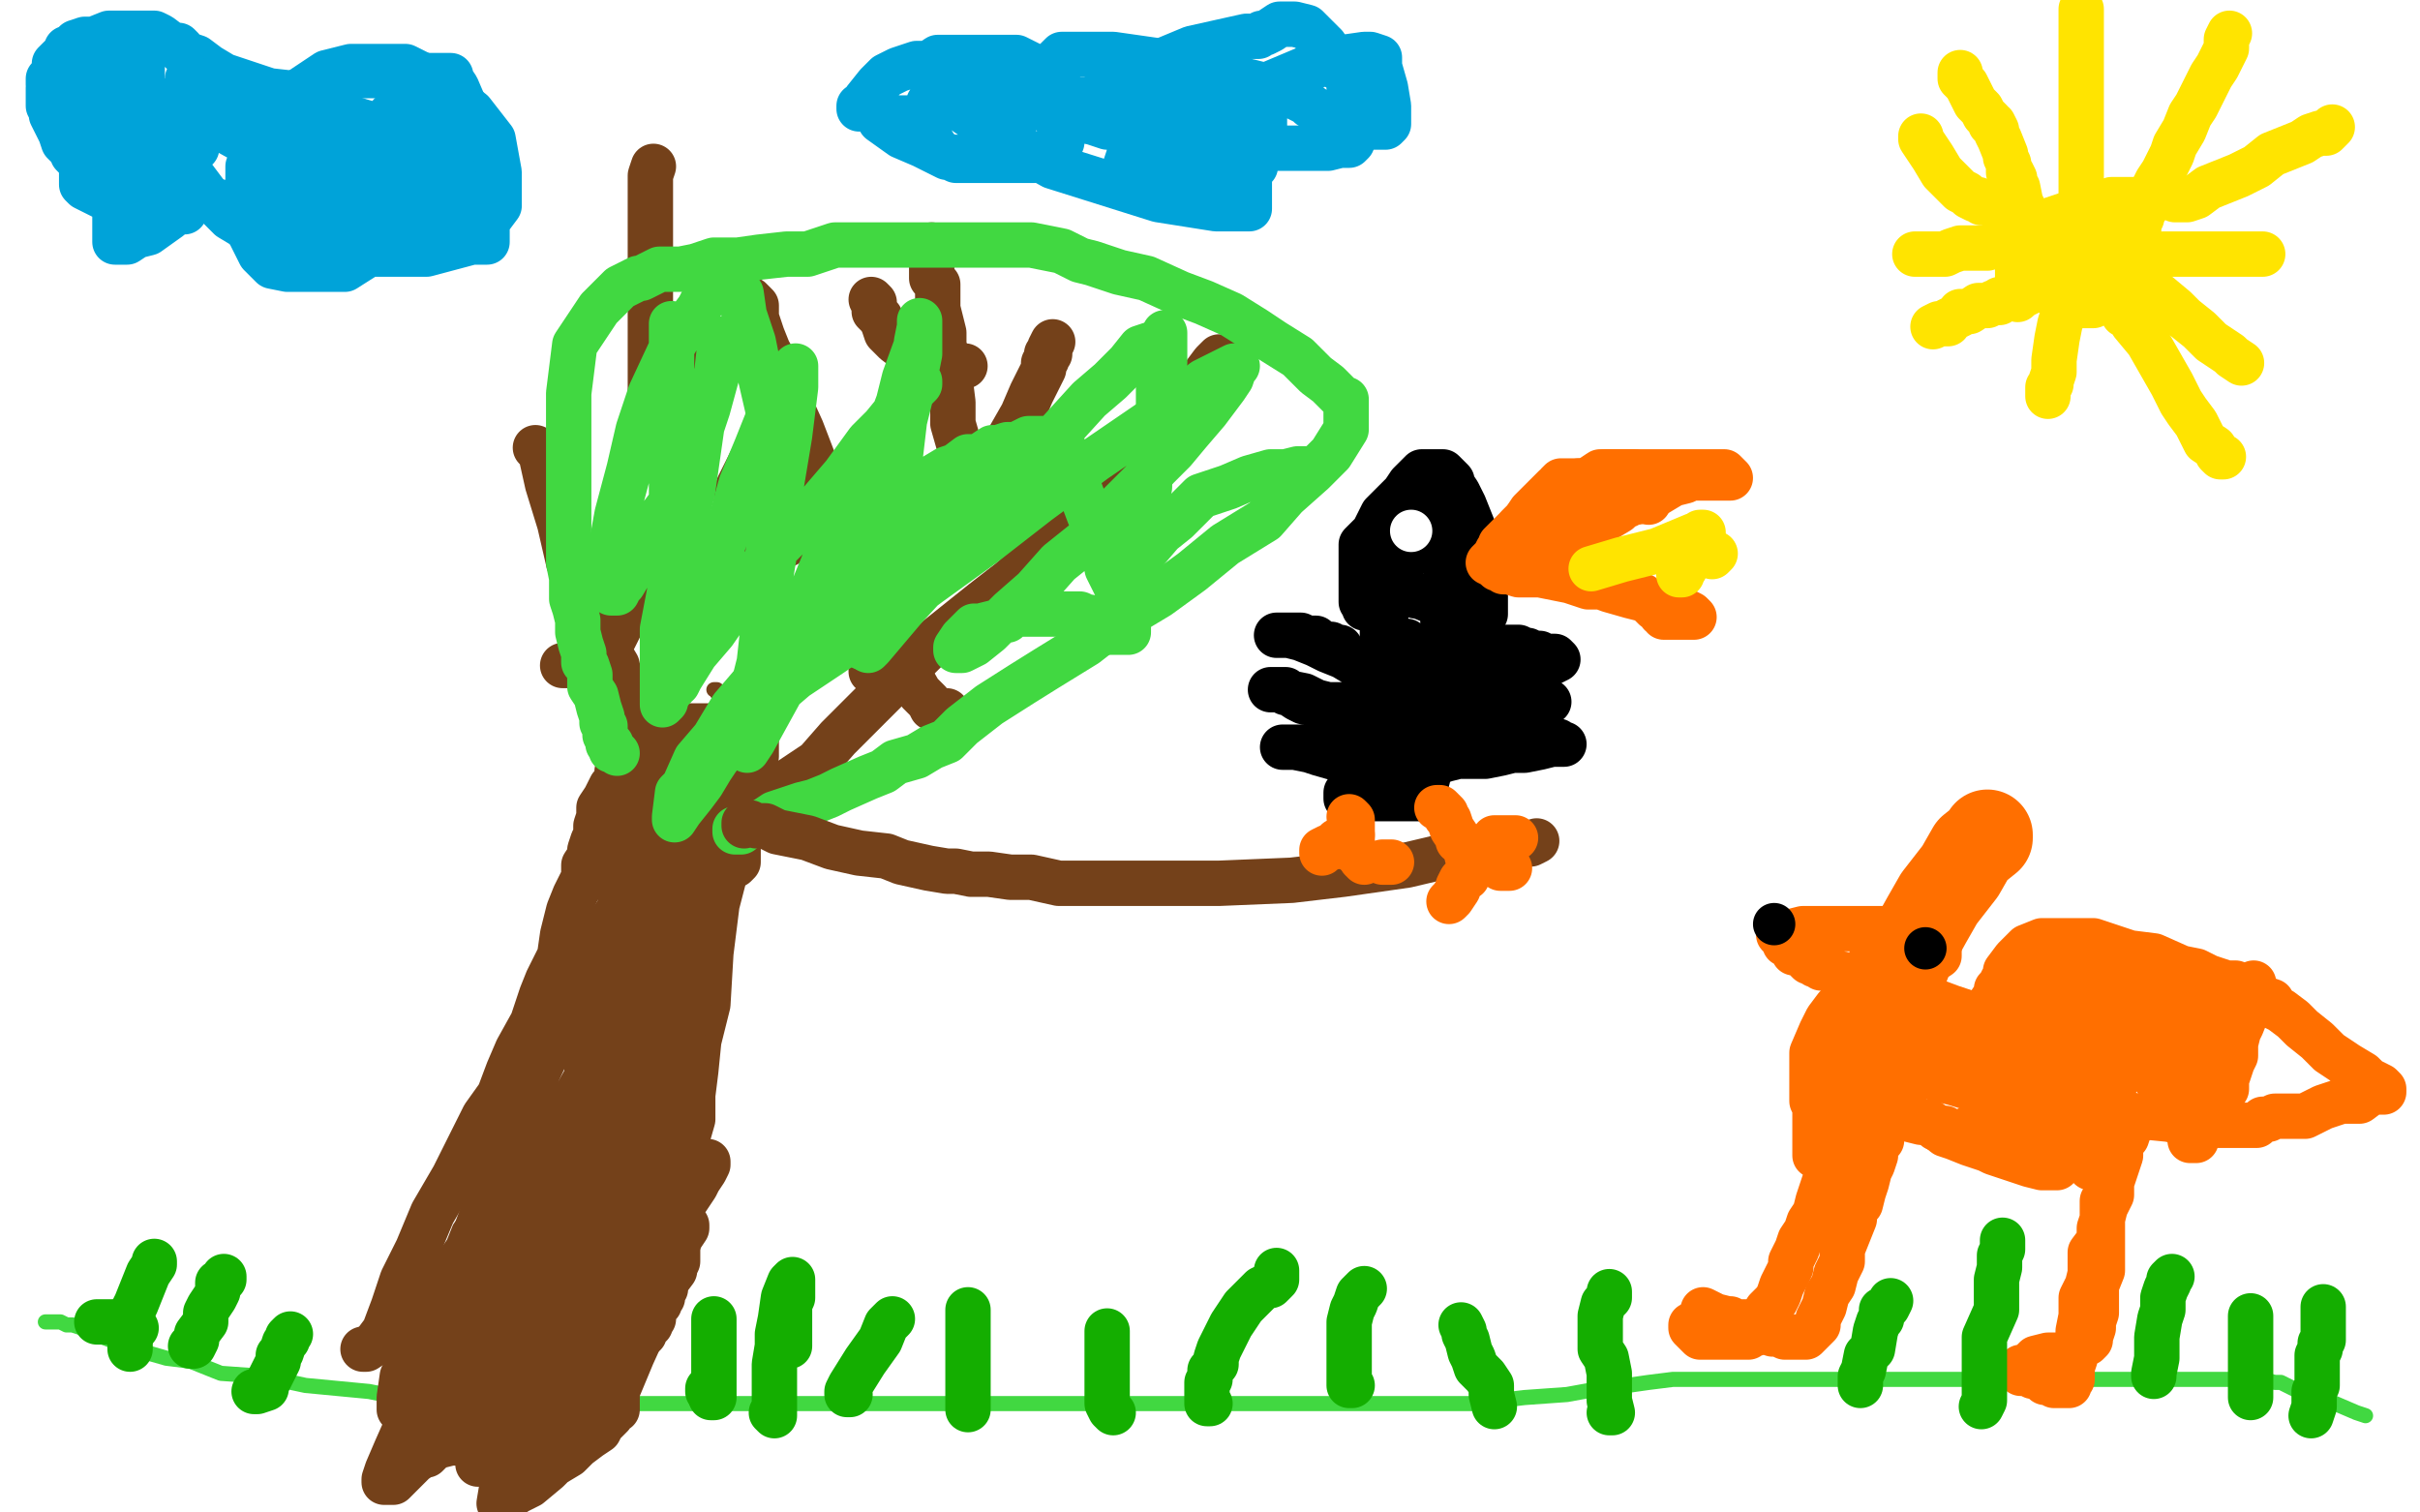 <?xml version="1.0" standalone="no"?>
<!DOCTYPE svg PUBLIC "-//W3C//DTD SVG 1.1//EN"
"http://www.w3.org/Graphics/SVG/1.1/DTD/svg11.dtd">

<svg width="800" height="500" version="1.1" xmlns="http://www.w3.org/2000/svg" xmlns:xlink="http://www.w3.org/1999/xlink" style="stroke-antialiasing: false"><desc>This SVG has been created on https://colorillo.com/</desc><rect x='0' y='0' width='800' height='500' style='fill: rgb(255,255,255); stroke-width:0' /><polyline points="626,318 627,318 627,318 629,318 629,318 632,313 632,313 637,304 637,304 641,297 641,297 648,288 648,288 652,281 652,281 657,277 657,276" style="fill: none; stroke: #ff6f00; stroke-width: 30; stroke-linejoin: round; stroke-linecap: round; stroke-antialiasing: false; stroke-antialias: 0; opacity: 1.0"/>
<polyline points="15,437 17,437 17,437 18,437 18,437 19,437 19,437 20,437 20,437 22,438 22,438 24,438 24,438 27,439 27,439 30,440 34,442 39,444 43,446 48,447 55,449 63,450 73,454 87,455 101,458 122,460 137,463 142,464 153,464 164,464 172,464 177,464 183,464 192,464 199,464 211,464 225,464 247,464 255,464 288,464 309,464 329,464 345,464 356,464 362,464 367,464 370,464 375,464 381,464 391,464 417,464 440,464 467,464 487,464 504,462 518,461 529,459 538,458 545,457 553,456 557,456 561,456 568,456 572,456 579,456 587,456 598,456 609,456 620,456 631,456 638,456 646,456 654,456 661,456 667,456 673,456 682,456 688,456 696,456 702,456 709,456 713,456 719,456 722,456 727,456 734,456 736,456 738,456 740,456 742,456 744,456 746,456 748,456 752,457 754,457 756,458 760,460 767,462 772,464 779,467 782,468" style="fill: none; stroke: #41d841; stroke-width: 5; stroke-linejoin: round; stroke-linecap: round; stroke-antialiasing: false; stroke-antialias: 0; opacity: 1.0"/>
<polyline points="122,450 123,450 123,450 125,449 125,449 128,444 128,444 134,436 134,436 137,431 137,431 141,424 141,424 150,411 152,406 158,398 169,384 174,376 180,366 188,358 193,351 199,342 202,335 205,332 211,323 213,321 214,317 216,313 218,308 220,305 221,302 223,298 225,293 227,288 229,283 231,280 231,276 233,272 233,269 235,265 236,262 236,258 237,255 237,253 238,252 238,251 238,250 238,249 238,248 238,247 238,246 238,245 239,243 239,242 240,239 240,236 240,234 240,233 240,232 239,232 239,231 238,231 238,230 237,229 237,228 236,228" style="fill: none; stroke: #74411a; stroke-width: 5; stroke-linejoin: round; stroke-linecap: round; stroke-antialiasing: false; stroke-antialias: 0; opacity: 1.0"/>
<polyline points="120,446 121,446 121,446 124,444 124,444 127,440 127,440 130,432 130,432 133,423 133,423 138,413 138,413 143,401 143,401 150,389 154,381 160,369 165,362 168,354 171,347 176,338 179,329 181,324 185,316 186,309 188,301 190,296 193,290 193,286 195,283 195,281 196,278 197,276 197,275 197,274 197,273 198,270 198,267 200,264 201,262 202,260 204,258 204,257 204,255 206,251 208,248 208,246 211,244 211,243 212,240 213,240 214,240 216,240 220,240 225,240 232,240 236,240 239,241 241,242 243,242 244,242 245,242 246,242 248,242 249,242 250,242 250,243 250,245 250,250 247,260 244,272 237,299 235,315 234,332 231,344 230,354 229,362 229,370 227,377 226,381 226,386 226,388 226,391 225,395 224,397 224,398 224,401 224,402 224,403 224,405 224,407 224,408 224,410 224,411 224,413 224,414 224,415 224,416 224,417 223,419 223,420 220,424 220,426 219,427 219,429 218,429 218,431 216,432 216,435 216,436 215,437 215,438 214,438 214,439 213,440 213,441" style="fill: none; stroke: #74411a; stroke-width: 15; stroke-linejoin: round; stroke-linecap: round; stroke-antialiasing: false; stroke-antialias: 0; opacity: 1.0"/>
<polyline points="192,436 191,436 191,436 190,436 190,436 189,435 189,432 189,422 189,408 194,388 203,356 213,337 221,321 224,314 226,310 227,309 227,310 227,313 226,320 223,331 219,344 215,357 210,370 206,384 203,397 199,410 195,421 193,430 191,434 191,436 190,438 190,440 190,439 193,429 197,415 201,400 207,382 212,361 219,340 221,324 225,314 226,307 227,306 227,305 227,307 224,311 219,319 216,330 209,343 204,354 199,366 193,381 190,390 186,401 183,409 177,418 174,423 170,431 166,437 163,444 160,450 158,452 155,457 154,459 154,460 155,458 157,455 158,452 160,447 165,435 169,424 173,411 177,397 180,384 188,369 190,363 194,356 194,353 196,350 196,349 196,348 196,347 196,350 196,354 194,359 189,368 182,380 176,395 171,406 170,416 166,422 163,429 160,434 158,437 157,439 156,440 156,441 157,439 160,435 165,427 166,419 169,414 169,413" style="fill: none; stroke: #74411a; stroke-width: 15; stroke-linejoin: round; stroke-linecap: round; stroke-antialiasing: false; stroke-antialias: 0; opacity: 1.0"/>
<polyline points="216,414 218,411 218,411 221,406 221,406 222,404 222,404 225,401 225,401 226,398 226,398 228,395 228,395 230,392 232,388 233,386 233,385 234,384 234,385 233,387 231,390 228,395 225,399 220,406 217,410 213,415 211,420 209,425 207,429 204,432 203,434 202,436 201,436 202,432 203,423 204,413 206,403 207,391 208,381 208,372 210,364 211,359 211,356 212,352 212,351 212,347 212,345 212,342 213,340 213,339 213,337 214,336 214,335 214,334 214,333 215,332 215,331 215,330 215,329 217,327 217,326 217,324 218,324 218,327 217,328 217,333 213,343 212,349 211,360 211,364 211,368 211,369 211,371 211,372 211,373 211,374 211,375 211,377 211,379 211,380 212,384 212,387 212,392 213,395 213,398 214,401 214,402 215,402 216,400 217,388 219,373 222,355 227,336 230,314 230,309 231,308 231,310 230,314 228,322 225,333 223,345 218,357 215,367 214,373 214,378 214,381 213,384 212,385 211,384 211,373 211,360 211,344 211,326 211,311 213,297 213,292 214,289 214,286 214,285 215,284 216,284 217,284 218,284 222,284 225,284 230,285 235,286 238,286 240,286 241,286 242,286 243,286 244,285 244,283 244,282 244,276 244,269 243,262 241,253 241,248 241,246 240,245 239,244 239,246 238,250 233,259 230,268 228,280 226,290 222,299 221,308 219,320 218,330 217,335 217,341 216,342 216,343 216,342 216,338 216,334 216,327 216,319 220,304 224,293 224,284 228,276 231,269 231,265 231,264 232,263 232,262 232,261 233,260 232,260 227,262 218,272 212,281 208,286 206,288 205,289 204,289 206,283 210,276 212,270 216,264 219,259 220,256 220,254 221,253 220,255 220,256 217,262 215,268 212,276 212,283 208,289 208,292 205,296 205,298 205,299 205,301 207,300 213,294 215,292 225,280 232,271 239,261 244,257 245,255 246,255 246,254 245,254 245,254 244,254 244,254 243,254 243,254 242,254 242,254 241,254 240,254 239,254 238,254 237,254 236,254 235,254 234,254 233,254 232,254 231,254 230,254 229,254 228,254 226,254 225,254 224,254 223,254 222,254 221,255 221,256 220,258 220,260 220,265 219,272 216,278 215,286 214,295 213,305 212,312 209,322 208,330 207,342 207,350 204,362 204,369 203,374 202,375 202,376 201,376 200,376 199,377 198,378 197,379 195,379 195,378 195,376 195,370 195,363 195,358 195,349 196,333 196,324 200,316 203,309 205,303 209,295 209,294 207,298 203,303 197,314 190,328 185,339 178,354 173,367 170,379 165,390 160,400 157,408 152,420 151,423 150,424 149,425 149,426 150,426 152,426 154,426 155,426 160,425 163,424 168,422 174,417 179,413 185,406 191,397 195,392 199,388 202,384 202,382 203,381 202,382 198,387 196,391 192,397 186,404 182,412 175,426 172,434 167,442 164,449 163,452 161,455 160,458 158,461 158,462 157,464 158,463 159,459 162,451 162,446 163,439 163,431 163,424 163,419 163,418 163,417 162,416 161,416 159,416 158,417 156,418 153,419 150,422 147,425 144,430 140,437 138,443 136,449 133,455 132,462 132,463 132,464 132,465 132,466 133,466 135,466 138,466 143,464 146,461 151,458 155,455 157,453 158,453 160,451 162,451 164,450 165,449 166,449 167,448 169,447 170,447 171,446 172,446 173,446 172,447 171,449 169,450 168,451 166,453 165,455 164,456 163,457 161,458 159,458 155,461 153,462 151,462 152,460 157,455 158,453 164,447 167,444 171,442 173,441 176,440 179,440 181,440 184,440 187,440 191,440 194,440 195,440 197,440 199,440 200,440 201,440 201,441 201,443 199,445 198,448 192,453 186,460 177,471 167,485 165,497 171,493 175,491 181,486 183,484 188,481 191,478 195,475 198,473 199,471 202,468 202,467 204,466 204,465 204,462 204,460 209,448 214,437 219,425 223,414 225,409 227,406 227,405 226,405 224,406 222,410 220,414 216,419 212,424 210,430 204,437 201,444 195,452 190,461 186,469 183,474 181,480 180,482 177,485 177,484 178,479 178,475 179,467 184,446 184,439 185,422 185,415 185,411 185,409 185,408 183,410 181,413 174,423 168,433 161,446 156,455 154,462 153,465 151,467 151,466 152,458 152,447 155,429 156,420 159,411 159,409 159,408 159,409 157,413 155,417 154,425 149,435 142,449 137,460 135,470 131,479 128,486 127,489 127,490 130,490 132,488 135,485 137,483 140,481 141,481 143,479 145,478 149,477 151,477 154,475 155,475 156,475 157,475 157,476 157,478 158,480 158,481 158,483 158,484 160,482 163,476 171,469 176,463 180,459 181,458 181,460 180,462" style="fill: none; stroke: #74411a; stroke-width: 15; stroke-linejoin: round; stroke-linecap: round; stroke-antialiasing: false; stroke-antialias: 0; opacity: 1.0"/>
<polyline points="219,257 218,257 218,257 218,256 218,256 217,254 217,254 216,252 216,252 214,247 214,247 213,242 213,242 209,236 209,236 208,230 205,225 204,220 201,215 200,211 197,206 194,200 192,196 191,192 188,186 185,173 181,160 179,151 178,149 177,148" style="fill: none; stroke: #74411a; stroke-width: 15; stroke-linejoin: round; stroke-linecap: round; stroke-antialiasing: false; stroke-antialias: 0; opacity: 1.0"/>
<polyline points="251,259 252,260 252,260 255,260 255,260 258,260 258,260 270,252 270,252 277,244 277,244 290,231 290,231 301,220 301,220 310,211 325,199 334,192 344,183 353,174 367,160 373,154 379,147 385,139 390,134 394,128 398,124 401,120 402,119 403,118" style="fill: none; stroke: #74411a; stroke-width: 15; stroke-linejoin: round; stroke-linecap: round; stroke-antialiasing: false; stroke-antialias: 0; opacity: 1.0"/>
<polyline points="313,235 311,235 311,235 308,234 308,234 307,232 307,232 304,229 304,229 300,222 300,222 296,214 296,214 288,204 288,204 284,192 278,177 274,166 270,155 265,142 260,131 258,123 254,116 252,111 250,105 250,103 250,101 249,100 248,99" style="fill: none; stroke: #74411a; stroke-width: 15; stroke-linejoin: round; stroke-linecap: round; stroke-antialiasing: false; stroke-antialias: 0; opacity: 1.0"/>
<polyline points="322,162 330,152 330,152 334,144 334,144 338,137 338,137 341,130 341,130 344,124 344,124 345,122 345,122 345,120 345,120 346,119 346,118 346,117 347,117 347,115 348,113" style="fill: none; stroke: #74411a; stroke-width: 15; stroke-linejoin: round; stroke-linecap: round; stroke-antialiasing: false; stroke-antialias: 0; opacity: 1.0"/>
<polyline points="331,150 330,150 330,150 329,151 329,151 328,152 328,152 327,152 327,152 326,153 326,153 325,153 325,153 322,156 319,159 317,163 314,169 309,178 306,184 301,193 297,202 294,212 291,215 289,219 288,221 288,222" style="fill: none; stroke: #74411a; stroke-width: 15; stroke-linejoin: round; stroke-linecap: round; stroke-antialiasing: false; stroke-antialias: 0; opacity: 1.0"/>
<polyline points="186,220 187,220 187,220 188,220 188,220 189,220 189,220 191,220 191,220 192,220 192,220 194,219 195,219 196,218 199,215 203,211 206,205 211,199 214,190 219,179 223,166 225,159 228,150 229,144 231,138 232,131 232,127 233,122 234,118 235,116 236,114 236,113 236,112" style="fill: none; stroke: #74411a; stroke-width: 15; stroke-linejoin: round; stroke-linecap: round; stroke-antialiasing: false; stroke-antialias: 0; opacity: 1.0"/>
<polyline points="219,139 218,139 218,139 216,139 216,139 215,137 215,137 215,131 215,131 215,125 215,125 215,119 215,119 215,113 215,113 215,108 215,102 215,96 215,90 215,85 215,78 215,73 215,72 215,71 215,69 215,68 215,65 215,63 215,62 215,60 215,58 216,55" style="fill: none; stroke: #74411a; stroke-width: 15; stroke-linejoin: round; stroke-linecap: round; stroke-antialiasing: false; stroke-antialias: 0; opacity: 1.0"/>
<polyline points="220,189 221,189 221,189 223,189 223,189 224,189 224,189 227,189 227,189 232,188 232,188 237,188 237,188 244,185 244,185 247,185 250,184 254,182 256,180 259,180 260,180 262,178 263,178 265,178 265,177 267,177" style="fill: none; stroke: #74411a; stroke-width: 15; stroke-linejoin: round; stroke-linecap: round; stroke-antialiasing: false; stroke-antialias: 0; opacity: 1.0"/>
<polyline points="244,179 243,179 243,179 243,178 243,178 243,169 243,169 244,161 244,161 250,149 250,149 256,136 256,136 260,129 260,129 260,127" style="fill: none; stroke: #74411a; stroke-width: 15; stroke-linejoin: round; stroke-linecap: round; stroke-antialiasing: false; stroke-antialias: 0; opacity: 1.0"/>
<polyline points="329,174 329,173 329,173 328,172 328,172 326,170 326,170 324,168 324,168 323,162 323,162 319,154 319,154 317,147 317,147 315,140 315,133 314,125 313,118 312,114 312,110 311,106 310,102 310,100 310,97 310,94 308,92 308,90 308,87 308,86 308,84 308,83 308,82 308,81" style="fill: none; stroke: #74411a; stroke-width: 15; stroke-linejoin: round; stroke-linecap: round; stroke-antialiasing: false; stroke-antialias: 0; opacity: 1.0"/>
<polyline points="319,121 317,121 317,121 316,121 316,121 314,120 314,120 313,120 313,120 311,119 311,119 309,119 309,119 307,117 307,117 303,117 301,116 300,116 296,113 293,110 292,107 291,105 289,103 289,101 289,100 288,99" style="fill: none; stroke: #74411a; stroke-width: 15; stroke-linejoin: round; stroke-linecap: round; stroke-antialiasing: false; stroke-antialias: 0; opacity: 1.0"/>
<polyline points="204,249 203,248 203,248 202,248 202,248 202,247 202,247 202,246 202,246 201,246 201,246 201,245 201,245 200,243 200,240 199,239 199,237 198,234 197,230 195,227 195,223 194,220 193,219 193,218 193,216 192,213 191,209 191,205 190,201 189,198 189,195 189,191 188,186 188,179 188,171 188,158 188,147 188,130 190,114 198,102 205,95 211,92 212,92 216,90 218,89 221,89 225,89 230,88 236,86 244,86 251,85 260,84 267,84 276,81 281,81 285,81 290,81 294,81 298,81 304,81 309,81 314,81 320,81 325,81 329,81 335,81 341,81 346,82 351,83 357,86 361,87 370,90 379,92 390,97 398,100 407,104 415,109 421,113 429,118 435,124 439,127 441,129 443,131 444,132 445,132 445,134 445,135 445,137 445,139 445,142 440,150 434,156 425,164 418,172 405,180 394,189 383,197 368,206 359,213 346,221 338,226 327,233 318,240 313,245 308,247 303,250 296,252 292,255 287,257 278,261 274,263 269,265 265,266 262,267 256,269 253,271 251,272 247,273 246,274 245,275 244,275 243,275 243,274" style="fill: none; stroke: #41d841; stroke-width: 15; stroke-linejoin: round; stroke-linecap: round; stroke-antialiasing: false; stroke-antialias: 0; opacity: 1.0"/>
<polyline points="222,107 222,109 222,109 222,116 222,116 222,128 222,128 222,140 222,140 222,154 222,154 222,167 222,167 222,179 222,179 222,191 222,203 222,214 222,220 220,229 220,232 219,233 219,231 219,223 219,208 223,187 229,162 232,141 237,123 238,114 239,112 239,114 237,124 234,135 231,144 228,153 222,166 219,170 217,176 214,181 211,184 209,188 206,193 205,194 204,196 203,196 202,196 202,193 202,190 202,181 204,170 208,155 211,142 215,130 222,115 225,110 231,102 232,100 235,97 236,96 238,96 239,95 240,95 241,95 242,95 245,97 246,104 249,113 251,123 254,136 254,150 254,165 254,177 254,191 254,206 252,220 249,228 248,232 246,236 243,241 242,244 240,247 237,251 235,254 232,259 229,263 225,268 223,271 223,270 224,262 226,260 230,251 236,244 242,234 248,227 256,218 259,215 262,212 265,208 269,204 273,201 281,195 289,189 295,185 303,178 309,174 312,171 317,168 318,168 319,167 320,167 321,166 322,165 323,165 320,168 320,169 317,173 312,178 310,182 306,187 302,192 299,198 297,200 294,203 292,207 291,208 290,209 290,210 289,211 288,212 287,212 287,214 285,214" style="fill: none; stroke: #41d841; stroke-width: 15; stroke-linejoin: round; stroke-linecap: round; stroke-antialiasing: false; stroke-antialias: 0; opacity: 1.0"/>
<polyline points="281,169 282,168 282,168 284,168 284,168 285,168 285,168 287,168 287,168 289,168 289,168 292,167 292,167 297,165 299,163 305,160 308,158 313,155 316,154 320,151 323,151 325,150 328,148 330,148 333,147 336,147 338,146 340,145 341,145 343,145 345,145 346,145 347,145 348,145 349,145 350,145 351,145 351,148 352,151 354,155 357,162 360,170 362,175 365,183 366,188 368,192 370,196 371,200 372,202 373,206 373,207 373,208 373,209 372,209 371,209 370,209 369,209 368,209 367,209 366,208 365,207 364,206 363,205 361,205 360,204 359,204 357,203 355,203 352,203 351,203 347,203 345,203 342,203 339,203 337,203 336,203 334,203 333,204 333,205 332,205 328,206 324,207 322,207 318,211 316,214 316,215 317,215 317,215 318,215 318,215 322,213 322,213 327,209 327,209 334,202 334,202 342,195 342,195 350,186 350,186 360,178 369,168 379,158 388,149 393,143 399,136 405,128 407,125 408,122 409,121 408,121 402,124 398,126 381,139 362,152 343,166 325,180 307,193 291,205 275,216 263,224 256,230 254,231 252,232 253,231 258,222 260,215 267,199 276,177 284,162 291,147 297,138 300,133 302,129 304,127 304,126 301,130 292,141 287,146 279,157 267,171 256,182 245,196 236,209 230,216 225,224 224,226 223,226 223,227 222,228 222,226 225,219 229,208 234,196 238,183 242,171 245,160 250,148 254,138 257,133 259,128 261,124 262,122 263,121 263,124 263,128 261,144 258,162 256,183 253,201 251,219 248,231 247,243 247,247 247,248 249,245 260,225 269,204 274,189 280,176 285,164 290,152 294,141 297,133 299,125 303,114 303,113 304,108 304,106 304,107 304,110 304,117 302,127 299,139 297,156 292,174 290,192 288,206 287,214 287,215 288,214 299,201 310,189 317,179 324,170 333,160 342,152 350,143 360,132 367,126 373,120 377,115 380,114" style="fill: none; stroke: #41d841; stroke-width: 15; stroke-linejoin: round; stroke-linecap: round; stroke-antialiasing: false; stroke-antialias: 0; opacity: 1.0"/>
<polyline points="385,110 385,111 385,111 385,117 385,117 385,120 385,120 384,124 384,124 384,126 384,126 383,128 383,128 383,131 383,131 383,132 383,136 381,140 381,144 381,147 381,151 381,154 381,156 380,159 380,161 379,165 379,167 378,172 377,177 376,180 376,183 376,186 376,187 376,185 378,183 384,176 389,172 397,164 406,161 413,158 420,156 425,156 429,155 432,155" style="fill: none; stroke: #41d841; stroke-width: 15; stroke-linejoin: round; stroke-linecap: round; stroke-antialiasing: false; stroke-antialias: 0; opacity: 1.0"/>
<polyline points="246,273 246,272 246,272 248,272 248,272 250,273 250,273 253,273 253,273 257,275 262,276 267,277 275,280 284,282 293,283 298,285 307,287 313,288 316,288 321,289 327,289 334,290 341,290 350,292 363,292 376,292 387,292 403,292 427,291 444,289 465,286 482,282 492,281 498,280 503,279 506,279 508,278" style="fill: none; stroke: #74411a; stroke-width: 15; stroke-linejoin: round; stroke-linecap: round; stroke-antialiasing: false; stroke-antialias: 0; opacity: 1.0"/>
<polyline points="448,235 448,233 448,233 449,233 449,233 450,231 450,231 452,227 452,227 453,225 453,225 455,220 455,219 456,217 457,215 457,214 457,213 457,212 457,211 457,210 457,208 458,208 458,207 458,205 458,204 458,202 458,201 458,199 458,198 459,197 460,196 461,196 462,196 463,196 464,196 465,196 468,197 469,197 474,199 475,200 476,200 477,200 477,201 477,202 477,204 477,209 477,214 475,218 475,224 473,231 473,237 472,244 472,250 472,255 472,257 471,261 471,262 471,263 471,264 470,264 469,264 467,264 466,264 462,264 460,264 456,264 454,264 453,264 450,264 447,264 446,264 445,264 445,262 448,258 449,257 452,249 456,241 459,233 461,227 463,222 464,218 464,217 465,215" style="fill: none; stroke: #000000; stroke-width: 15; stroke-linejoin: round; stroke-linecap: round; stroke-antialiasing: false; stroke-antialias: 0; opacity: 1.0"/>
<polyline points="464,251 463,251 463,251 462,251 462,251 461,251 461,251 461,246 461,246 460,240 460,240 458,231 458,231 458,218 458,210 458,205 457,202" style="fill: none; stroke: #000000; stroke-width: 15; stroke-linejoin: round; stroke-linecap: round; stroke-antialiasing: false; stroke-antialias: 0; opacity: 1.0"/>
<polyline points="458,212 459,212 459,212 460,212 460,212 463,212 463,212 464,212 464,212 465,212 466,213" style="fill: none; stroke: #000000; stroke-width: 15; stroke-linejoin: round; stroke-linecap: round; stroke-antialiasing: false; stroke-antialias: 0; opacity: 1.0"/>
<polyline points="495,214 496,214 496,214 499,214 499,214 502,214 502,214 504,215 504,215 505,215 507,216 508,216 509,216 510,217 512,217 514,217 515,218 513,219 511,219 510,220 508,221 505,222 500,223 498,223 497,223 493,224 491,224 489,225 488,225 486,225 485,225 487,225 489,225 493,227 499,228 503,229 506,231 508,231 509,231 510,231 511,232 512,232 509,233 508,233 505,233 503,234 499,235 498,235 497,235 495,236 492,236 488,238 486,238 483,238 480,238 478,238 476,239 474,239 473,239 474,239 476,239 477,239 479,239 482,239 483,239 484,239 487,239 493,240 497,241 502,242 506,243 510,244 512,245 513,245 515,245 516,246 517,246 516,246 513,246 509,247 504,248 500,248 496,249 491,250 489,250 486,250 482,250 478,251 475,252 472,252 470,252 469,252 467,252" style="fill: none; stroke: #000000; stroke-width: 15; stroke-linejoin: round; stroke-linecap: round; stroke-antialiasing: false; stroke-antialias: 0; opacity: 1.0"/>
<polyline points="492,213 490,213 490,213 490,214 490,214 487,214 487,214 485,214 485,214 484,214 484,214 483,215 483,215 481,215 480,216 479,216 477,216 476,216" style="fill: none; stroke: #000000; stroke-width: 15; stroke-linejoin: round; stroke-linecap: round; stroke-antialiasing: false; stroke-antialias: 0; opacity: 1.0"/>
<polyline points="443,214 441,214 441,214 440,213 440,213 439,213 439,213 438,213 438,213 437,213 437,213 435,211 435,211 434,211 434,211 432,211 430,210 429,210 428,210 427,210 426,210 424,210 423,210 422,210 423,210 425,210 426,210 430,211 435,213 439,215 444,217 449,220 455,227 458,229 459,230 461,231 461,232 462,233 460,233 458,233 457,233 452,233 446,233 441,233 438,233 435,233 434,232 433,232 431,232 429,231 426,229 425,229 425,228 424,228 423,228 422,228 421,228 420,228 421,228 424,228 426,229 431,230 435,232 439,233 444,236 450,238 453,240 456,240 457,241 460,242 462,243 463,244 465,244 465,245 463,245 461,245 460,245 458,245 456,246 453,247 449,247 445,247 443,247 440,247 439,247 436,247 434,247 433,247 431,247 428,247 427,247 426,247 425,247 424,247 425,247 428,247 433,248 436,249 443,251 448,252 450,252 452,254 453,254" style="fill: none; stroke: #000000; stroke-width: 15; stroke-linejoin: round; stroke-linecap: round; stroke-antialiasing: false; stroke-antialias: 0; opacity: 1.0"/>
<polyline points="451,201 451,200 451,200 450,199 450,199 450,198 450,198 450,196 450,196 450,192 450,192 450,189 450,189 450,186 450,186 450,183 450,182 450,180 451,179 452,178 454,176 457,170 458,169 462,165 464,163 466,160 468,158 469,157 470,156 471,156 472,156 473,156 474,156 475,156 476,156 477,156 478,157 480,159 480,160 482,163 484,167 486,172 488,177 489,180 489,183 491,185 491,187 491,188 491,190 491,191 491,193 491,194 491,196 491,197 491,198 491,199 491,201 491,203 490,205 489,207 488,209 487,210 486,212" style="fill: none; stroke: #000000; stroke-width: 15; stroke-linejoin: round; stroke-linecap: round; stroke-antialiasing: false; stroke-antialias: 0; opacity: 1.0"/>
<polyline points="460,183 463,183 463,182 464,182 465,181 466,179 467,178 469,177 470,176 470,175 471,175 472,175 473,174 474,173 474,174 474,176 476,179 477,184 478,188 478,189 478,191 478,194 478,196 478,197 478,198 478,197 478,195 478,193 478,188 476,182 476,179 476,177" style="fill: none; stroke: #000000; stroke-width: 15; stroke-linejoin: round; stroke-linecap: round; stroke-antialiasing: false; stroke-antialias: 0; opacity: 1.0"/>
<polyline points="475,172 475,177 475,177 474,179 474,179 473,181 473,181 472,180 472,179 472,177 472,176 472,175 472,172 472,171 472,167 472,165 472,164 472,163 471,166 469,170 467,176 465,180 465,184 464,186 462,191 461,195 460,198 460,199" style="fill: none; stroke: #000000; stroke-width: 15; stroke-linejoin: round; stroke-linecap: round; stroke-antialiasing: false; stroke-antialias: 0; opacity: 1.0"/>
<circle cx="466.5" cy="175.5" r="7" style="fill: #ffffff; stroke-antialiasing: false; stroke-antialias: 0; opacity: 1.0"/>
<polyline points="492,186 493,185 493,185 494,184 494,184 495,182 495,182 496,181 496,181 496,180 496,180 498,178 499,177 501,175 503,173 504,172 506,169 509,166 511,164 512,163 514,161 515,161 515,160 516,159 517,159 518,159 520,159 521,159 523,159 524,159 526,158 529,156 530,156 531,156 532,156 533,156 534,156 535,156 536,156 537,156 538,156 539,156 540,156 542,157 542,158 542,159 542,160 543,161 544,162 544,163 544,164 545,165 545,166" style="fill: none; stroke: #ff6f00; stroke-width: 15; stroke-linejoin: round; stroke-linecap: round; stroke-antialiasing: false; stroke-antialias: 0; opacity: 1.0"/>
<polyline points="446,270 447,271 447,271 447,273 447,273 447,274 447,274 447,276 447,276 447,277 447,277 447,279 447,279 447,280 447,281" style="fill: none; stroke: #ff6f00; stroke-width: 15; stroke-linejoin: round; stroke-linecap: round; stroke-antialiasing: false; stroke-antialias: 0; opacity: 1.0"/>
<polyline points="475,267 476,267 476,267 478,269 478,269 478,270 478,270 479,271 479,271 480,274 480,274 482,277 482,277 482,278 482,278 484,279 485,280 485,281 486,283" style="fill: none; stroke: #ff6f00; stroke-width: 15; stroke-linejoin: round; stroke-linecap: round; stroke-antialiasing: false; stroke-antialias: 0; opacity: 1.0"/>
<polyline points="447,276 446,277 446,277 445,277 445,277 443,278 443,278 442,278 442,278 441,280 440,280 439,280 437,281 437,282" style="fill: none; stroke: #ff6f00; stroke-width: 15; stroke-linejoin: round; stroke-linecap: round; stroke-antialiasing: false; stroke-antialias: 0; opacity: 1.0"/>
<polyline points="450,284 451,285 451,285" style="fill: none; stroke: #ff6f00; stroke-width: 15; stroke-linejoin: round; stroke-linecap: round; stroke-antialiasing: false; stroke-antialias: 0; opacity: 1.0"/>
<polyline points="457,285 458,285 458,285 459,285 459,285 460,285 460,285" style="fill: none; stroke: #ff6f00; stroke-width: 15; stroke-linejoin: round; stroke-linecap: round; stroke-antialiasing: false; stroke-antialias: 0; opacity: 1.0"/>
<polyline points="502,174 503,173 503,173 504,172 504,172 505,171 505,171 506,171 506,171 506,170 506,170 507,170 509,168 510,167 511,167 512,166 513,165 514,165 517,164 518,162 520,162 522,159 523,159 524,159 526,159 528,158 531,157 531,156 535,156 536,156 537,156 539,156 541,156 544,156 553,156 558,156 561,156 564,156 565,156 566,156 567,156 568,156 569,156 570,156 571,157 572,158 571,158 570,158 569,158 568,158 566,158 565,158 563,158 562,158 560,158 559,158 557,159 553,160 548,163 544,164 541,166 539,166 538,167 537,167 535,169 530,172 525,175 523,175 519,178 519,179 518,180 516,181 515,182 514,182 513,182 512,182 511,182 510,182 509,182 508,182 507,182 505,182 503,182 503,181 502,181 501,181 500,181 499,181" style="fill: none; stroke: #ff6f00; stroke-width: 15; stroke-linejoin: round; stroke-linecap: round; stroke-antialiasing: false; stroke-antialias: 0; opacity: 1.0"/>
<polyline points="499,180 500,180 500,180 501,180 501,180 502,180 504,180 504,181 507,182 511,185 518,189 524,192 532,195 539,197 543,198 544,198 545,199 546,199 547,199 549,199 550,199 552,200 557,202 559,203 560,204 559,204 558,204 557,204 555,204 553,204 551,204 550,204 550,203 549,203 548,201 547,201 545,199 543,198 543,197 542,197 541,196 540,196 539,196 538,195 536,195 534,194 525,194 519,192 509,190 502,190 499,189 498,189 497,189 497,188 496,188 495,188 497,188" style="fill: none; stroke: #ff6f00; stroke-width: 15; stroke-linejoin: round; stroke-linecap: round; stroke-antialiasing: false; stroke-antialias: 0; opacity: 1.0"/>
<polyline points="485,290 484,290 484,290 483,291 483,291 482,293 482,293 482,294 482,294 480,297 480,297 479,298" style="fill: none; stroke: #ff6f00; stroke-width: 15; stroke-linejoin: round; stroke-linecap: round; stroke-antialiasing: false; stroke-antialias: 0; opacity: 1.0"/>
<polyline points="485,282 485,283 485,283 486,284 486,284 487,284 487,284 488,284 488,284 489,284 489,284 490,284 491,284 491,285 493,285 494,285 495,286 496,287 497,287 498,287 499,287" style="fill: none; stroke: #ff6f00; stroke-width: 15; stroke-linejoin: round; stroke-linecap: round; stroke-antialiasing: false; stroke-antialias: 0; opacity: 1.0"/>
<polyline points="494,277 495,277 495,277 497,277 498,277 499,277 500,277 501,277" style="fill: none; stroke: #ff6f00; stroke-width: 15; stroke-linejoin: round; stroke-linecap: round; stroke-antialiasing: false; stroke-antialias: 0; opacity: 1.0"/>
<polyline points="555,186 555,184 555,184 557,182 557,182 559,180 559,180 561,177 561,177 562,176 562,176 563,176 563,177 560,177 548,182 536,185 526,188" style="fill: none; stroke: #ffe400; stroke-width: 15; stroke-linejoin: round; stroke-linecap: round; stroke-antialiasing: false; stroke-antialias: 0; opacity: 1.0"/>
<polyline points="555,190 556,190 556,190 556,189 556,189 556,188 557,188 557,187" style="fill: none; stroke: #ffe400; stroke-width: 15; stroke-linejoin: round; stroke-linecap: round; stroke-antialiasing: false; stroke-antialias: 0; opacity: 1.0"/>
<polyline points="566,184 567,183 567,183 566,183 566,183 565,183 565,183" style="fill: none; stroke: #ffe400; stroke-width: 15; stroke-linejoin: round; stroke-linecap: round; stroke-antialiasing: false; stroke-antialias: 0; opacity: 1.0"/>
<polyline points="600,382 600,381 600,381 600,379 600,379 600,378 600,378 600,376 600,376 600,375 600,375 600,373 600,372 600,371 600,370 600,368 600,367 600,366 599,364 599,363 599,361 599,356 599,352 599,348 602,341 604,337 607,333 611,330 612,327 614,325 615,325 616,325 617,325 618,325 623,326 627,327 637,330 645,333 654,336 663,339 669,340 674,341 678,343 680,343 684,344 685,344 687,344 688,344 689,344 690,344 692,344 693,344 694,344 695,344 697,344 698,344 699,344 700,345 699,348 697,349 694,353 692,355 690,358 689,360 688,364 687,368 685,372 684,375 681,380 681,383 680,385 680,386 679,386 678,386 675,386 671,385 665,383 659,381 657,380 654,379 651,378 646,376 643,375 638,371 635,371 631,370 627,369 621,367 619,366 616,366 615,366" style="fill: none; stroke: #ff6f00; stroke-width: 15; stroke-linejoin: round; stroke-linecap: round; stroke-antialiasing: false; stroke-antialias: 0; opacity: 1.0"/>
<polyline points="610,323 609,322 609,322 608,322 608,322 607,322 607,322 606,321 606,321 603,320 603,320 602,320 602,320 601,319 601,319 600,319 600,318 598,318 596,316 594,315 593,315 593,314 592,313 590,312 590,311 589,310 588,309 591,308 592,308 596,307 599,307 602,307 605,307 606,307 608,307 617,307 624,307 632,307 635,307 636,307 637,307 638,307 639,307 640,307 641,307 641,308 641,310 641,312 641,314 641,316 638,318 636,323 630,327 627,331 625,333 622,337 622,338 621,339" style="fill: none; stroke: #ff6f00; stroke-width: 15; stroke-linejoin: round; stroke-linecap: round; stroke-antialiasing: false; stroke-antialias: 0; opacity: 1.0"/>
<polyline points="640,296 641,296 641,296 642,296 643,296 644,295 645,295 646,295 647,294 648,294 650,293 651,293 651,294 650,295 649,296 646,299 645,301 645,302 644,303 643,304" style="fill: none; stroke: #ff6f00; stroke-width: 15; stroke-linejoin: round; stroke-linecap: round; stroke-antialiasing: false; stroke-antialias: 0; opacity: 1.0"/>
<polyline points="689,368 690,368 690,368 691,368 691,368 692,368 692,368 693,368 693,368 694,368 694,368 695,368 695,368 696,368 697,368 699,368 700,368 707,369 717,370 726,372 731,372 735,372 736,372 737,372 738,372 739,372 740,372 741,372 742,372 743,372 745,372 746,372 748,370 750,370 752,369 753,369 757,369 762,369 768,366 774,364 780,364 784,361 786,361 788,361 788,360 787,359 785,358 783,357 781,355 776,352 770,348 766,344 761,340 758,337 754,334 752,333 751,331 748,330 747,329" style="fill: none; stroke: #ff6f00; stroke-width: 15; stroke-linejoin: round; stroke-linecap: round; stroke-antialiasing: false; stroke-antialias: 0; opacity: 1.0"/>
<polyline points="744,328 743,328 743,328 739,325 739,325 736,325 736,325 730,323 730,323 726,321 726,321 721,320 721,320 712,316 704,315 692,311 688,311 686,311 682,311 681,311 680,311 679,311 678,311 677,311 675,311 670,313 666,317 663,321 663,323 662,324 661,326 660,327 660,329 659,330 657,333 657,336 657,339 656,342 656,346 656,348 655,350" style="fill: none; stroke: #ff6f00; stroke-width: 15; stroke-linejoin: round; stroke-linecap: round; stroke-antialiasing: false; stroke-antialias: 0; opacity: 1.0"/>
<polyline points="745,325 744,326 744,326 744,327 744,327 743,330 743,330 743,334 743,334 741,339 741,339 740,341 740,341 739,345 739,345 739,349 738,351 737,354 736,357 736,360 734,363 734,364 734,366 734,368 734,369 734,370" style="fill: none; stroke: #ff6f00; stroke-width: 15; stroke-linejoin: round; stroke-linecap: round; stroke-antialiasing: false; stroke-antialias: 0; opacity: 1.0"/>
<polyline points="613,371 612,371 612,371 612,372 612,372 612,373 612,373 610,376 610,376 610,377 610,377 610,378 610,378 610,379 609,380 608,381 606,385 605,387 603,391 601,397 600,401 598,404 597,407 595,410 594,413 592,417 592,419 591,421 589,425 588,428 587,430 584,433 583,436 582,437 581,439 581,440 580,441 579,441 578,442 577,442 576,442 575,442 574,442 573,442 572,442 570,442 569,442 568,442 567,442 565,442 564,442 563,442 562,442 561,441 560,440 559,439 559,438" style="fill: none; stroke: #ff6f00; stroke-width: 15; stroke-linejoin: round; stroke-linecap: round; stroke-antialiasing: false; stroke-antialias: 0; opacity: 1.0"/>
<polyline points="563,433 565,434 565,434 567,435 567,435 571,436 571,436 572,436 572,436 573,437 573,437 577,437 577,437 578,438 578,438 580,439 582,439 583,440 585,440 586,441 587,441 588,441 590,442 591,442 593,442 594,442 595,442 596,442 597,442 598,441 600,439 601,438 601,437 601,436 603,432 604,428 606,425 607,421 609,417 609,413 611,408 613,403 613,400 615,398 616,394 617,391 618,387 619,385 620,382 620,381 620,380 620,379 621,378 622,377 622,376" style="fill: none; stroke: #ff6f00; stroke-width: 15; stroke-linejoin: round; stroke-linecap: round; stroke-antialiasing: false; stroke-antialias: 0; opacity: 1.0"/>
<polyline points="705,372 704,373 704,373 703,376 703,376 702,377 702,377 701,378 701,379 701,380 701,382 700,385 699,388 698,391 698,395 696,399 695,403 694,406 694,410 691,414 691,417 691,421 690,425 688,429 688,435 687,440 687,442 687,445 686,448 686,449 685,452 685,453 685,455 685,456 684,457 684,458 682,458 681,458 679,458 679,457 676,457 674,455 672,455 670,454 669,454 668,454 667,453 668,452 671,452 671,451 673,449 677,448 679,448 682,448 684,447 686,446 688,445 690,444 691,443 691,442 692,439 692,437 693,434 693,430 693,425 695,420 695,414 695,410 695,407 695,404 695,401 695,400 695,399 695,398 695,397" style="fill: none; stroke: #ff6f00; stroke-width: 15; stroke-linejoin: round; stroke-linecap: round; stroke-antialiasing: false; stroke-antialias: 0; opacity: 1.0"/>
<polyline points="616,350 619,350 619,350 627,353 627,353 634,355 634,355 646,358 646,358 659,362 659,362 674,365 674,365 688,369 696,371 701,372 701,373 699,373 696,373 685,375 679,376 674,376 667,376 663,376 660,376 656,376 653,376 651,376 649,375 647,375 646,375 643,373 642,373 641,373 640,373 639,372" style="fill: none; stroke: #ff6f00; stroke-width: 15; stroke-linejoin: round; stroke-linecap: round; stroke-antialiasing: false; stroke-antialias: 0; opacity: 1.0"/>
<polyline points="633,370 632,369 632,369 627,366 627,366 626,365 626,365 626,364 626,364 625,364 625,364 623,363 621,363 616,361 613,360 609,359 607,359 606,358 606,357 607,356 609,356 613,356 619,353 626,352 633,349 637,348 641,348 643,347 644,347 646,347 646,346 647,346 649,346 650,346 650,345 652,345 650,345 645,345 641,345 631,345 623,345 612,345 608,345 605,345 604,345 605,345 608,345 615,344 621,342 627,342 635,342 642,342 647,342 649,342 652,342 654,342 656,343 658,343 661,345 666,345 667,346 669,346 674,348 677,349 684,352 689,354 693,357 697,358 699,359 697,359 695,359 690,359 685,359 681,359 676,359 675,359" style="fill: none; stroke: #ff6f00; stroke-width: 15; stroke-linejoin: round; stroke-linecap: round; stroke-antialiasing: false; stroke-antialias: 0; opacity: 1.0"/>
<polyline points="658,358 658,359 658,359 658,360 658,360 659,361 659,361 661,362 661,362 663,363 663,363 667,364 667,364 672,364 672,364 679,364 686,366 692,367 694,367 695,367 692,368 691,368 689,368 684,368 675,371 669,372 665,372 661,372 657,372 653,374 650,374 649,374 650,374 651,373 663,369 667,368 669,367 670,367 671,367 672,366 673,366 674,366 678,365 681,364 682,363 684,362 682,362 677,362 673,362 669,362 663,363 660,363 659,364 658,364 657,364 657,362 658,360" style="fill: none; stroke: #ff6f00; stroke-width: 15; stroke-linejoin: round; stroke-linecap: round; stroke-antialiasing: false; stroke-antialias: 0; opacity: 1.0"/>
<polyline points="656,356 656,357 656,357 657,357 657,357 658,359 658,359 660,359 660,359 663,360 663,360 666,360 666,360 669,361 669,361 670,362 673,363 674,363 675,363 676,363 677,363 679,362 679,361 679,360 679,359 679,356 679,354 679,350 679,348 679,343 678,338" style="fill: none; stroke: #ff6f00; stroke-width: 15; stroke-linejoin: round; stroke-linecap: round; stroke-antialiasing: false; stroke-antialias: 0; opacity: 1.0"/>
<polyline points="674,321 675,321 675,321 676,321 676,321 676,322 677,323 678,324 680,327 682,330 683,332 685,336 687,339 688,340 691,341 692,342 694,342 695,342 695,341 692,337 686,335 683,334 680,333 677,333 676,333 675,333 673,331 671,331 669,330 665,329 664,329 663,329 662,328 664,328 669,329 677,332 687,334 696,338 707,340 713,342 718,343 722,344 724,345 725,345 726,345 724,345 718,345 715,345 713,345 711,345 709,345 708,345 706,345 705,345 703,345 702,345 701,345 702,346 703,346 704,347 707,350 712,356 717,362 721,369 724,375 726,377 724,377 724,374 724,372 723,369 723,367 723,365 723,363 723,360 723,359 723,358 723,357 725,356 726,356 728,356 729,356 731,356 732,356 734,356 734,354 730,348 727,345 724,340 721,337 719,334 717,331 715,329 713,328 712,327 713,327 716,327 717,328 720,328 722,329 723,329 725,330 726,330 728,330 732,330 735,332 736,332 737,333 737,334 735,334 735,335 732,335 730,335 728,336 726,336 725,337 723,337 722,338 719,339 717,339 716,339 714,339 713,339 711,339 710,339 709,339 708,339 707,339 706,339 704,339 701,338 699,338 698,337 695,337 692,335 690,334 689,333 687,332 689,331 690,331 694,330 698,330 702,329 708,329 715,329 721,329 725,329 731,329 729,329 726,331 721,331 716,331 712,331" style="fill: none; stroke: #ff6f00; stroke-width: 15; stroke-linejoin: round; stroke-linecap: round; stroke-antialiasing: false; stroke-antialias: 0; opacity: 1.0"/>
<polyline points="695,331 693,330 693,330 693,329 693,329 691,328 691,328 688,327 688,327 684,325 684,325 680,324 680,324 680,323 680,323 682,323 684,323 686,323 694,323 700,326 706,327 707,329 708,329" style="fill: none; stroke: #ff6f00; stroke-width: 15; stroke-linejoin: round; stroke-linecap: round; stroke-antialiasing: false; stroke-antialias: 0; opacity: 1.0"/>
<polyline points="693,386 691,386 691,386" style="fill: none; stroke: #ff6f00; stroke-width: 15; stroke-linejoin: round; stroke-linecap: round; stroke-antialiasing: false; stroke-antialias: 0; opacity: 1.0"/>
<circle cx="586.5" cy="305.5" r="7" style="fill: #000000; stroke-antialiasing: false; stroke-antialias: 0; opacity: 1.0"/>
<circle cx="636.5" cy="313.5" r="7" style="fill: #000000; stroke-antialiasing: false; stroke-antialias: 0; opacity: 1.0"/>
<polyline points="32,437 33,437 33,437 34,437 34,437 36,437 36,437 38,437 38,437 39,438 39,438 40,438 40,438 42,439 42,439 43,439 44,439 45,439" style="fill: none; stroke: #14ae00; stroke-width: 15; stroke-linejoin: round; stroke-linecap: round; stroke-antialiasing: false; stroke-antialias: 0; opacity: 1.0"/>
<polyline points="43,446 43,445 43,445 43,443 43,443 43,440 43,440 43,435 43,435 45,431 45,431 47,426 47,426 49,421 49,421 51,418 51,417" style="fill: none; stroke: #14ae00; stroke-width: 15; stroke-linejoin: round; stroke-linecap: round; stroke-antialiasing: false; stroke-antialias: 0; opacity: 1.0"/>
<polyline points="63,445 64,445 64,445 65,443 65,443 65,441 65,441 68,437 68,437 68,434 68,434 69,432 69,432 71,429 71,429 72,427 72,425 72,424 74,423 74,422" style="fill: none; stroke: #14ae00; stroke-width: 15; stroke-linejoin: round; stroke-linecap: round; stroke-antialiasing: false; stroke-antialias: 0; opacity: 1.0"/>
<polyline points="84,460 85,460 85,460 88,459 88,459 88,458 88,458 90,454 90,454 92,450 92,450 92,448 92,448 93,447 93,447 94,444 95,443 95,442 96,441" style="fill: none; stroke: #14ae00; stroke-width: 15; stroke-linejoin: round; stroke-linecap: round; stroke-antialiasing: false; stroke-antialias: 0; opacity: 1.0"/>
<polyline points="235,460 234,460 234,460 234,459 234,459" style="fill: none; stroke: #14ae00; stroke-width: 15; stroke-linejoin: round; stroke-linecap: round; stroke-antialiasing: false; stroke-antialias: 0; opacity: 1.0"/>
<polyline points="255,467 256,468 256,468 256,466 256,464 256,462 256,461 256,459 256,458 256,456 256,455 256,453 256,451 257,445 257,443 257,441 258,436 259,429 261,424 262,423 262,426 262,427 262,429 261,431 261,434 261,436 261,439 261,440 261,443 261,445" style="fill: none; stroke: #14ae00; stroke-width: 15; stroke-linejoin: round; stroke-linecap: round; stroke-antialiasing: false; stroke-antialias: 0; opacity: 1.0"/>
<polyline points="235,462 236,462 236,462 236,461 236,461 236,460 236,460 236,459 236,459 236,458 236,458 236,457 236,457 236,455 236,455 236,454 236,452 236,451 236,446 236,444 236,441 236,439 236,438 236,437 236,436" style="fill: none; stroke: #14ae00; stroke-width: 15; stroke-linejoin: round; stroke-linecap: round; stroke-antialiasing: false; stroke-antialias: 0; opacity: 1.0"/>
<polyline points="281,461 280,461 280,461 280,460 280,460 281,458 281,458 286,450 286,450 291,443 291,443 293,438 293,438 294,437 294,437 295,436" style="fill: none; stroke: #14ae00; stroke-width: 15; stroke-linejoin: round; stroke-linecap: round; stroke-antialiasing: false; stroke-antialias: 0; opacity: 1.0"/>
<polyline points="320,466 320,463 320,463 320,460 320,460 320,459 320,459 320,455 320,455 320,450 320,450 320,447 320,447 320,442 320,442 320,440 320,436 320,434 320,433" style="fill: none; stroke: #14ae00; stroke-width: 15; stroke-linejoin: round; stroke-linecap: round; stroke-antialiasing: false; stroke-antialias: 0; opacity: 1.0"/>
<polyline points="368,467 367,466 367,466 366,464 366,464 366,460 366,460 366,457 366,457 366,455 366,455 366,454 366,454 366,451 366,451 366,448 366,443 366,440" style="fill: none; stroke: #14ae00; stroke-width: 15; stroke-linejoin: round; stroke-linecap: round; stroke-antialiasing: false; stroke-antialias: 0; opacity: 1.0"/>
<polyline points="400,464 399,464 399,464 399,463 399,463 399,462 399,462 399,461 399,461 399,460 399,460 399,459 399,459 399,458 399,457 400,456 400,455 400,454 400,453 401,452 402,451 402,449 403,446 407,438 411,432 415,428 417,426 419,425 420,425 422,423 422,420" style="fill: none; stroke: #14ae00; stroke-width: 15; stroke-linejoin: round; stroke-linecap: round; stroke-antialiasing: false; stroke-antialias: 0; opacity: 1.0"/>
<polyline points="447,458 446,458 446,458 446,456 446,456 446,455 446,455 446,452 446,452 446,449 446,449 446,444 446,444 446,441 446,441 446,437 447,433 448,431 449,428 451,426" style="fill: none; stroke: #14ae00; stroke-width: 15; stroke-linejoin: round; stroke-linecap: round; stroke-antialiasing: false; stroke-antialias: 0; opacity: 1.0"/>
<polyline points="494,465 493,461 493,461 493,458 493,458 491,455 491,455 488,452 488,452 487,449 487,449 486,447 486,447 485,443 484,441 484,440 483,438" style="fill: none; stroke: #14ae00; stroke-width: 15; stroke-linejoin: round; stroke-linecap: round; stroke-antialiasing: false; stroke-antialias: 0; opacity: 1.0"/>
<polyline points="532,467 533,467 533,467 532,463 532,463 532,460 532,460 532,454 532,454 531,449 531,449 529,446 529,446 529,442 529,442 529,439 529,437 529,435 530,431 532,429 532,427" style="fill: none; stroke: #14ae00; stroke-width: 15; stroke-linejoin: round; stroke-linecap: round; stroke-antialiasing: false; stroke-antialias: 0; opacity: 1.0"/>
<polyline points="615,458 615,455 615,455 616,453 616,453 617,448 617,448 619,446 619,446 620,440 620,440 621,437 621,437 622,436 622,433 624,432 625,430" style="fill: none; stroke: #14ae00; stroke-width: 15; stroke-linejoin: round; stroke-linecap: round; stroke-antialiasing: false; stroke-antialias: 0; opacity: 1.0"/>
<polyline points="655,465 656,463 656,463 656,457 656,457 656,453 656,453 656,442 656,442 660,433 660,433 660,423 660,423 661,419 661,419 661,417 661,416 661,415 662,413 662,412 662,411 662,410" style="fill: none; stroke: #14ae00; stroke-width: 15; stroke-linejoin: round; stroke-linecap: round; stroke-antialiasing: false; stroke-antialias: 0; opacity: 1.0"/>
<polyline points="712,455 712,454 712,454 713,449 713,449 713,447 713,447 713,442 713,442 714,436 714,436 715,433 715,433 715,429 715,429 716,426 717,424 717,423 718,422" style="fill: none; stroke: #14ae00; stroke-width: 15; stroke-linejoin: round; stroke-linecap: round; stroke-antialiasing: false; stroke-antialias: 0; opacity: 1.0"/>
<polyline points="764,468 765,465 765,465 765,460 765,460 766,458 766,458 766,453 766,453 766,451 766,451 766,448 766,448 767,446 767,446 767,444 768,443 768,442 768,441 768,440 768,438 768,437 768,435 768,434 768,433 768,432" style="fill: none; stroke: #14ae00; stroke-width: 15; stroke-linejoin: round; stroke-linecap: round; stroke-antialiasing: false; stroke-antialias: 0; opacity: 1.0"/>
<polyline points="744,462 744,460 744,460 744,459 744,459 744,456 744,456 744,452 744,452 744,449 744,449 744,446 744,446 744,442 744,442 744,440 744,439 744,438 744,436 744,435" style="fill: none; stroke: #14ae00; stroke-width: 15; stroke-linejoin: round; stroke-linecap: round; stroke-antialiasing: false; stroke-antialias: 0; opacity: 1.0"/>
<polyline points="16,28 16,26 16,26 17,25 17,25 18,23 18,23 18,21 18,21 19,20 19,20 20,19 20,19 22,17 22,16 23,16 25,14 28,13 31,13 36,11 38,11 41,11 43,11 46,11 50,11 51,11 53,12 57,15 59,15 60,16 60,17 62,18 65,19 69,22 74,25 83,28 89,30 98,31 100,31 104,31 110,29 114,27 115,25 116,25 117,25 120,25 122,25 127,25 135,25 139,25 143,25 146,25 147,25 149,25 149,26 151,29 154,36 157,41 157,45 158,47 158,50 158,52 158,54 158,57 158,58 157,61 157,63 155,65 154,68 152,70 149,72 146,73 140,74 136,75 133,75 132,75 129,75 126,75 119,75 114,75 108,75 103,75 99,75 96,75 90,75 86,75 81,75 76,72 68,64 59,52 55,44 53,41 51,38 50,37 49,37 48,37 47,37 45,38 41,42 38,45 36,46 35,48 34,48 33,48 32,48 31,48 28,51 28,52 27,52 25,52 24,51 24,50 21,47 20,44 18,40 17,38 17,36 16,35 16,33 16,32 16,31 16,30 16,29 17,29 19,29 20,29 21,29 22,29 24,29 27,29 29,29 29,30 29,31 30,34 30,36 30,39 31,41 31,42 31,43 33,43 37,42 38,41 41,36 43,33 43,29 43,28 43,27 45,29 45,30 46,30 46,31 47,31 47,30 47,26 47,22 47,21 47,20 46,19 44,19 40,19 38,19 34,21 34,22 34,24 34,27 34,30 34,32 34,34 36,37 43,40 52,42 60,44 63,45 63,44 63,43 61,43 59,43 58,43 56,43 55,44 55,45 56,48 58,49 62,49 64,49 65,49 65,46 65,41 63,38 63,36 62,35 61,35 61,37 61,38 61,39 62,40" style="fill: none; stroke: #00a3d9; stroke-width: 15; stroke-linejoin: round; stroke-linecap: round; stroke-antialiasing: false; stroke-antialias: 0; opacity: 1.0"/>
<polyline points="57,33 57,38 57,38 57,41 57,41 57,42 57,42 57,43 57,43 58,43 58,43 58,42 58,41 58,40" style="fill: none; stroke: #00a3d9; stroke-width: 15; stroke-linejoin: round; stroke-linecap: round; stroke-antialiasing: false; stroke-antialias: 0; opacity: 1.0"/>
<polyline points="58,39 60,39 60,39 63,39 63,39 69,42 69,42 85,43 85,43 98,47 98,47 103,48 103,48 107,50 107,50 109,50 109,49 106,49 102,49 97,49 90,51 86,53 84,54 82,55 82,56 82,57 82,58 82,59 82,61 82,63 82,68 82,71 82,76 86,84 90,88 95,89 97,89 106,89 114,89 125,82 131,76 134,70 135,69 135,65 135,60 135,56 135,53 132,50 130,45 126,42 119,40 113,38 106,37 103,37 99,37 94,39 87,46 84,51 83,56 82,61 82,66 82,71 84,74 91,79 106,82 124,84 141,84 156,80 165,68 165,57 163,46 156,37 147,30 140,25 134,22 131,22 126,22 121,22 116,22 108,24 99,30 95,32 90,39 89,42 89,47 89,52 91,58 95,63 105,68 117,72 131,75 144,78 157,80 161,80 161,78 161,75 152,63 140,53 124,43 108,39 98,37 93,37 91,37 88,39 87,42 86,46 86,53 86,56 86,58 89,61 96,65 104,65 114,67 119,67 121,67 121,65 121,57 118,50 111,43 93,37 86,33 83,33 81,33 77,34 75,35 72,38 72,39 72,40 71,41 70,38 68,33 65,29 64,26 63,26 62,26 62,27 62,29 67,39 76,44 85,49 97,54 106,58 111,59 113,59 114,59 115,59 117,59 121,54 124,47 126,44 128,40 129,39 129,38 130,38 131,37 132,37 133,37 136,37 140,37 145,40 147,41 148,42 148,44 148,48 148,52 148,55 146,59 139,63 133,66 126,68 114,68 104,68 89,68 75,67 63,66 61,64 59,64 58,64 56,64 55,64 54,66 54,67 54,69 54,71 53,72 53,74 52,74 48,72 44,68 39,63 37,61 36,60 36,58 36,57 35,55 35,52 35,49 35,48 35,46 36,46 41,51 48,56 54,61 57,65 57,67 57,69 56,72 49,77 45,78 42,80 40,80 39,80 38,80 38,79 38,78 38,76 38,74 38,70 38,67 38,65 38,64 38,62 37,60 36,60 35,58 34,56 33,55 32,54 31,53 30,53 29,52 28,51 27,52 27,54 27,55 27,57 27,58 27,60 27,61 28,62 34,65 42,66 51,69 61,70" style="fill: none; stroke: #00a3d9; stroke-width: 15; stroke-linejoin: round; stroke-linecap: round; stroke-antialiasing: false; stroke-antialias: 0; opacity: 1.0"/>
<polyline points="284,36 284,35 284,35 285,35 285,35 286,33 286,33 290,28 290,28 293,25 293,25 297,23 297,23 303,21 303,21 307,21 310,19 313,19 317,19 319,19 323,19 327,19 332,19 336,19 340,21 341,22 345,25 348,28 352,31 355,33 356,33 358,33 361,33 370,26 394,16 412,12 414,12 415,12 416,12 417,11 418,11 420,10 423,8 428,8 432,9 438,15 442,21 443,23 444,23 446,27 446,30 447,34 447,37 447,41 447,45 447,47 446,48 443,48 439,49 433,49 424,49 415,49 410,49 407,49 405,48 403,48 400,47 398,46 394,43 391,43 390,42 389,41 388,41 385,41 381,40 377,40 371,40 366,40 364,40 360,40 358,40 356,40 355,40 352,38 352,37 351,37 349,35 348,35 347,34 346,34 342,30 339,28 336,27 332,27 328,27 326,27 321,27 318,29 316,30 314,32 312,34 311,35 310,36 309,38 308,39 307,39 306,39 302,39 300,39 298,39 296,39 295,39 294,39 293,38 292,38 292,37 290,37 290,38 291,39 291,40 298,45 305,48 309,50 313,52 316,52 317,53 320,53 322,53 323,53 324,53 325,53 329,50 333,47 333,46 334,45 334,44 334,43 335,42 335,41 335,40 335,38 335,36 335,34 335,33 330,31 328,31 325,31 319,31 316,31 312,31 310,32 308,32 308,34 307,34 307,37 307,40 307,45 310,50 316,53 326,53 335,53 338,53 342,53 346,52 349,51 350,49 351,47 351,45 350,40 345,35 336,33 324,30 318,30 317,30 316,30 317,35 319,37 332,46 348,55 383,66 402,69 411,69 413,69 413,65 413,62 413,58 413,55 408,51 405,48 401,46 398,45 394,44 391,44 390,44 388,44 387,44 386,44 386,45 386,47 387,51 393,53 402,56 413,56 415,55 415,47 412,38" style="fill: none; stroke: #00a3d9; stroke-width: 15; stroke-linejoin: round; stroke-linecap: round; stroke-antialiasing: false; stroke-antialias: 0; opacity: 1.0"/>
<polyline points="374,23 374,25 374,25 374,26 374,26 374,30 374,30 375,32 375,32 377,33 377,33 381,34 381,34 384,35 384,35 386,35" style="fill: none; stroke: #00a3d9; stroke-width: 15; stroke-linejoin: round; stroke-linecap: round; stroke-antialiasing: false; stroke-antialias: 0; opacity: 1.0"/>
<polyline points="386,41 386,42 386,42 387,42 387,42 395,40 395,40 412,31 412,31 431,23 431,23 444,19 444,19 451,18 451,18 453,18 456,19 456,22 458,29 459,35 459,37 459,39 459,41 458,42 454,42 449,42 446,41 440,40 436,37 433,35 432,34 430,33 428,32 426,31 422,29 418,28 417,28 413,27 409,27 407,27 405,27 401,27 397,28 387,32 380,34 378,36 377,37 376,37 376,39 375,41 375,44 375,45 374,48 373,52 372,55 372,56 372,57 373,57 384,57 405,57 412,54 415,50 417,48 417,47 418,47 418,45 418,44 418,42 418,41 418,39 418,36 418,35 418,34 418,32 415,28 405,24 389,21 368,18 354,18 351,18 348,21 348,23 348,25 348,28 348,30 348,32 349,35 351,37 357,39 366,42 376,42 382,42 383,42 386,42 388,38" style="fill: none; stroke: #00a3d9; stroke-width: 15; stroke-linejoin: round; stroke-linecap: round; stroke-antialiasing: false; stroke-antialias: 0; opacity: 1.0"/>
<polyline points="667,99 667,98 667,98 667,97 667,93 667,90 667,83 668,79 669,78 669,77 670,76 671,75 672,75 673,74 674,74 680,72 695,67 698,66 699,66 701,66 702,66 705,66 706,66 707,66 708,66 708,67 708,69 708,72 707,74 707,76 705,81 703,85 701,88 701,91 698,95 697,97 695,98 695,99 694,99 694,100 692,101 690,101 689,101 687,101 686,101 684,101 684,100 684,97 684,95 684,94 684,92 684,91 684,89 685,87 685,86 687,84 687,81 688,81 689,81 690,81 691,81 690,82 689,82 688,82 687,83 686,84 685,85 684,86 683,89 681,90 680,91 679,91 678,91 679,91 680,91 682,90 683,90 683,88 685,87 689,84 692,81 695,79 697,77 700,75 701,75 702,74 700,74 699,74 698,74 696,74 694,75 693,75 693,76 692,76 691,76 691,77 690,77 689,78 688,79 688,80 687,82 686,83 686,84 686,85 685,88 683,89 683,90 682,90 681,90 680,90 678,90 677,90 674,90 671,91 670,91 672,90 675,86 676,84 678,82 678,80 679,79 679,80 679,80 678,80 678,80 675,79 675,79 674,77 674,77 672,75 672,75 670,71 668,67 667,62 666,61 666,59 665,57 664,57 664,56 664,55 664,54 663,52 663,51 661,46 660,44 660,43 659,41 658,41 658,40 657,39 656,38 655,36 653,34 650,28 648,26 648,24" style="fill: none; stroke: #ffe400; stroke-width: 15; stroke-linejoin: round; stroke-linecap: round; stroke-antialiasing: false; stroke-antialias: 0; opacity: 1.0"/>
<polyline points="710,68 710,67 710,67 711,64 711,64 713,60 713,60 715,57 715,57 718,51 718,51 719,48 719,48 722,43 722,43 724,38 726,35 729,29 731,25 733,22 735,18 736,16 736,13 737,11" style="fill: none; stroke: #ffe400; stroke-width: 15; stroke-linejoin: round; stroke-linecap: round; stroke-antialiasing: false; stroke-antialias: 0; opacity: 1.0"/>
<polyline points="715,84 716,84 716,84 717,84 717,84 718,84 718,84 719,84 719,84 722,84 722,84 723,84 723,84 727,84 727,84 733,84 737,84 741,84 745,84 747,84 748,84" style="fill: none; stroke: #ffe400; stroke-width: 15; stroke-linejoin: round; stroke-linecap: round; stroke-antialiasing: false; stroke-antialias: 0; opacity: 1.0"/>
<polyline points="685,96 684,96 684,96 684,97 684,97 683,101 683,101 682,104 682,104 681,107 681,107 680,112 680,112 679,119 679,119 679,123 678,126 678,127 677,128 677,130 677,131" style="fill: none; stroke: #ffe400; stroke-width: 15; stroke-linejoin: round; stroke-linecap: round; stroke-antialiasing: false; stroke-antialias: 0; opacity: 1.0"/>
<polyline points="672,81 671,80 671,80 669,80 669,80 667,80 667,80 665,80 665,80 660,81 660,81 657,82 657,82 653,82 653,82 650,82 648,82 645,83 643,84 642,84 641,84 639,84 638,84 636,84 635,84 633,84" style="fill: none; stroke: #ffe400; stroke-width: 15; stroke-linejoin: round; stroke-linecap: round; stroke-antialiasing: false; stroke-antialias: 0; opacity: 1.0"/>
<polyline points="702,104 703,104 703,104 704,105 704,105 705,107 705,107 710,113 710,113 714,120 714,120 718,127 718,127 721,133 721,133 723,136 723,136 726,140 728,144 729,146 732,148 733,150 734,151 735,151" style="fill: none; stroke: #ffe400; stroke-width: 15; stroke-linejoin: round; stroke-linecap: round; stroke-antialiasing: false; stroke-antialias: 0; opacity: 1.0"/>
<polyline points="680,94 678,94 678,94 677,94 677,94 676,95 676,95 675,95 675,95 673,96 673,96 671,96 670,97 669,97 668,97 667,98 665,98 664,98 662,99 661,99 661,100 659,100 657,101 656,101 655,101 654,101 651,103 649,103 648,103 648,104 646,105 644,106 644,107 643,107 642,107 641,107 639,108" style="fill: none; stroke: #ffe400; stroke-width: 15; stroke-linejoin: round; stroke-linecap: round; stroke-antialiasing: false; stroke-antialias: 0; opacity: 1.0"/>
<polyline points="687,80 688,80 688,80 688,79 688,79 688,78 688,78 688,72 688,72 688,65 688,65 688,59 688,59 688,50 688,50 688,42 688,36 688,31 688,25 688,20 688,16 688,9 688,6 688,3" style="fill: none; stroke: #ffe400; stroke-width: 15; stroke-linejoin: round; stroke-linecap: round; stroke-antialiasing: false; stroke-antialias: 0; opacity: 1.0"/>
<polyline points="719,66 720,66 720,66 722,66 722,66 723,66 723,66 726,65 726,65 730,62 730,62 740,58 740,58 746,55 751,51 761,47 764,45 767,44 769,44 771,42" style="fill: none; stroke: #ffe400; stroke-width: 15; stroke-linejoin: round; stroke-linecap: round; stroke-antialiasing: false; stroke-antialias: 0; opacity: 1.0"/>
<polyline points="669,70 668,70 668,70 664,69 664,69 661,69 661,69 659,68 659,68 657,67 657,67 655,67 655,67 654,66 654,66 653,66 651,65 650,64 648,63 646,61 644,59 642,57 639,52 637,49 635,46 635,45" style="fill: none; stroke: #ffe400; stroke-width: 15; stroke-linejoin: round; stroke-linecap: round; stroke-antialiasing: false; stroke-antialias: 0; opacity: 1.0"/>
<polyline points="705,93 707,93 707,93 708,94 708,94 709,95 709,95 713,97 713,97 719,102 719,102 722,105 722,105 727,109 727,109 731,113 734,115 737,117 738,118 741,120" style="fill: none; stroke: #ffe400; stroke-width: 15; stroke-linejoin: round; stroke-linecap: round; stroke-antialiasing: false; stroke-antialias: 0; opacity: 1.0"/>
</svg>
